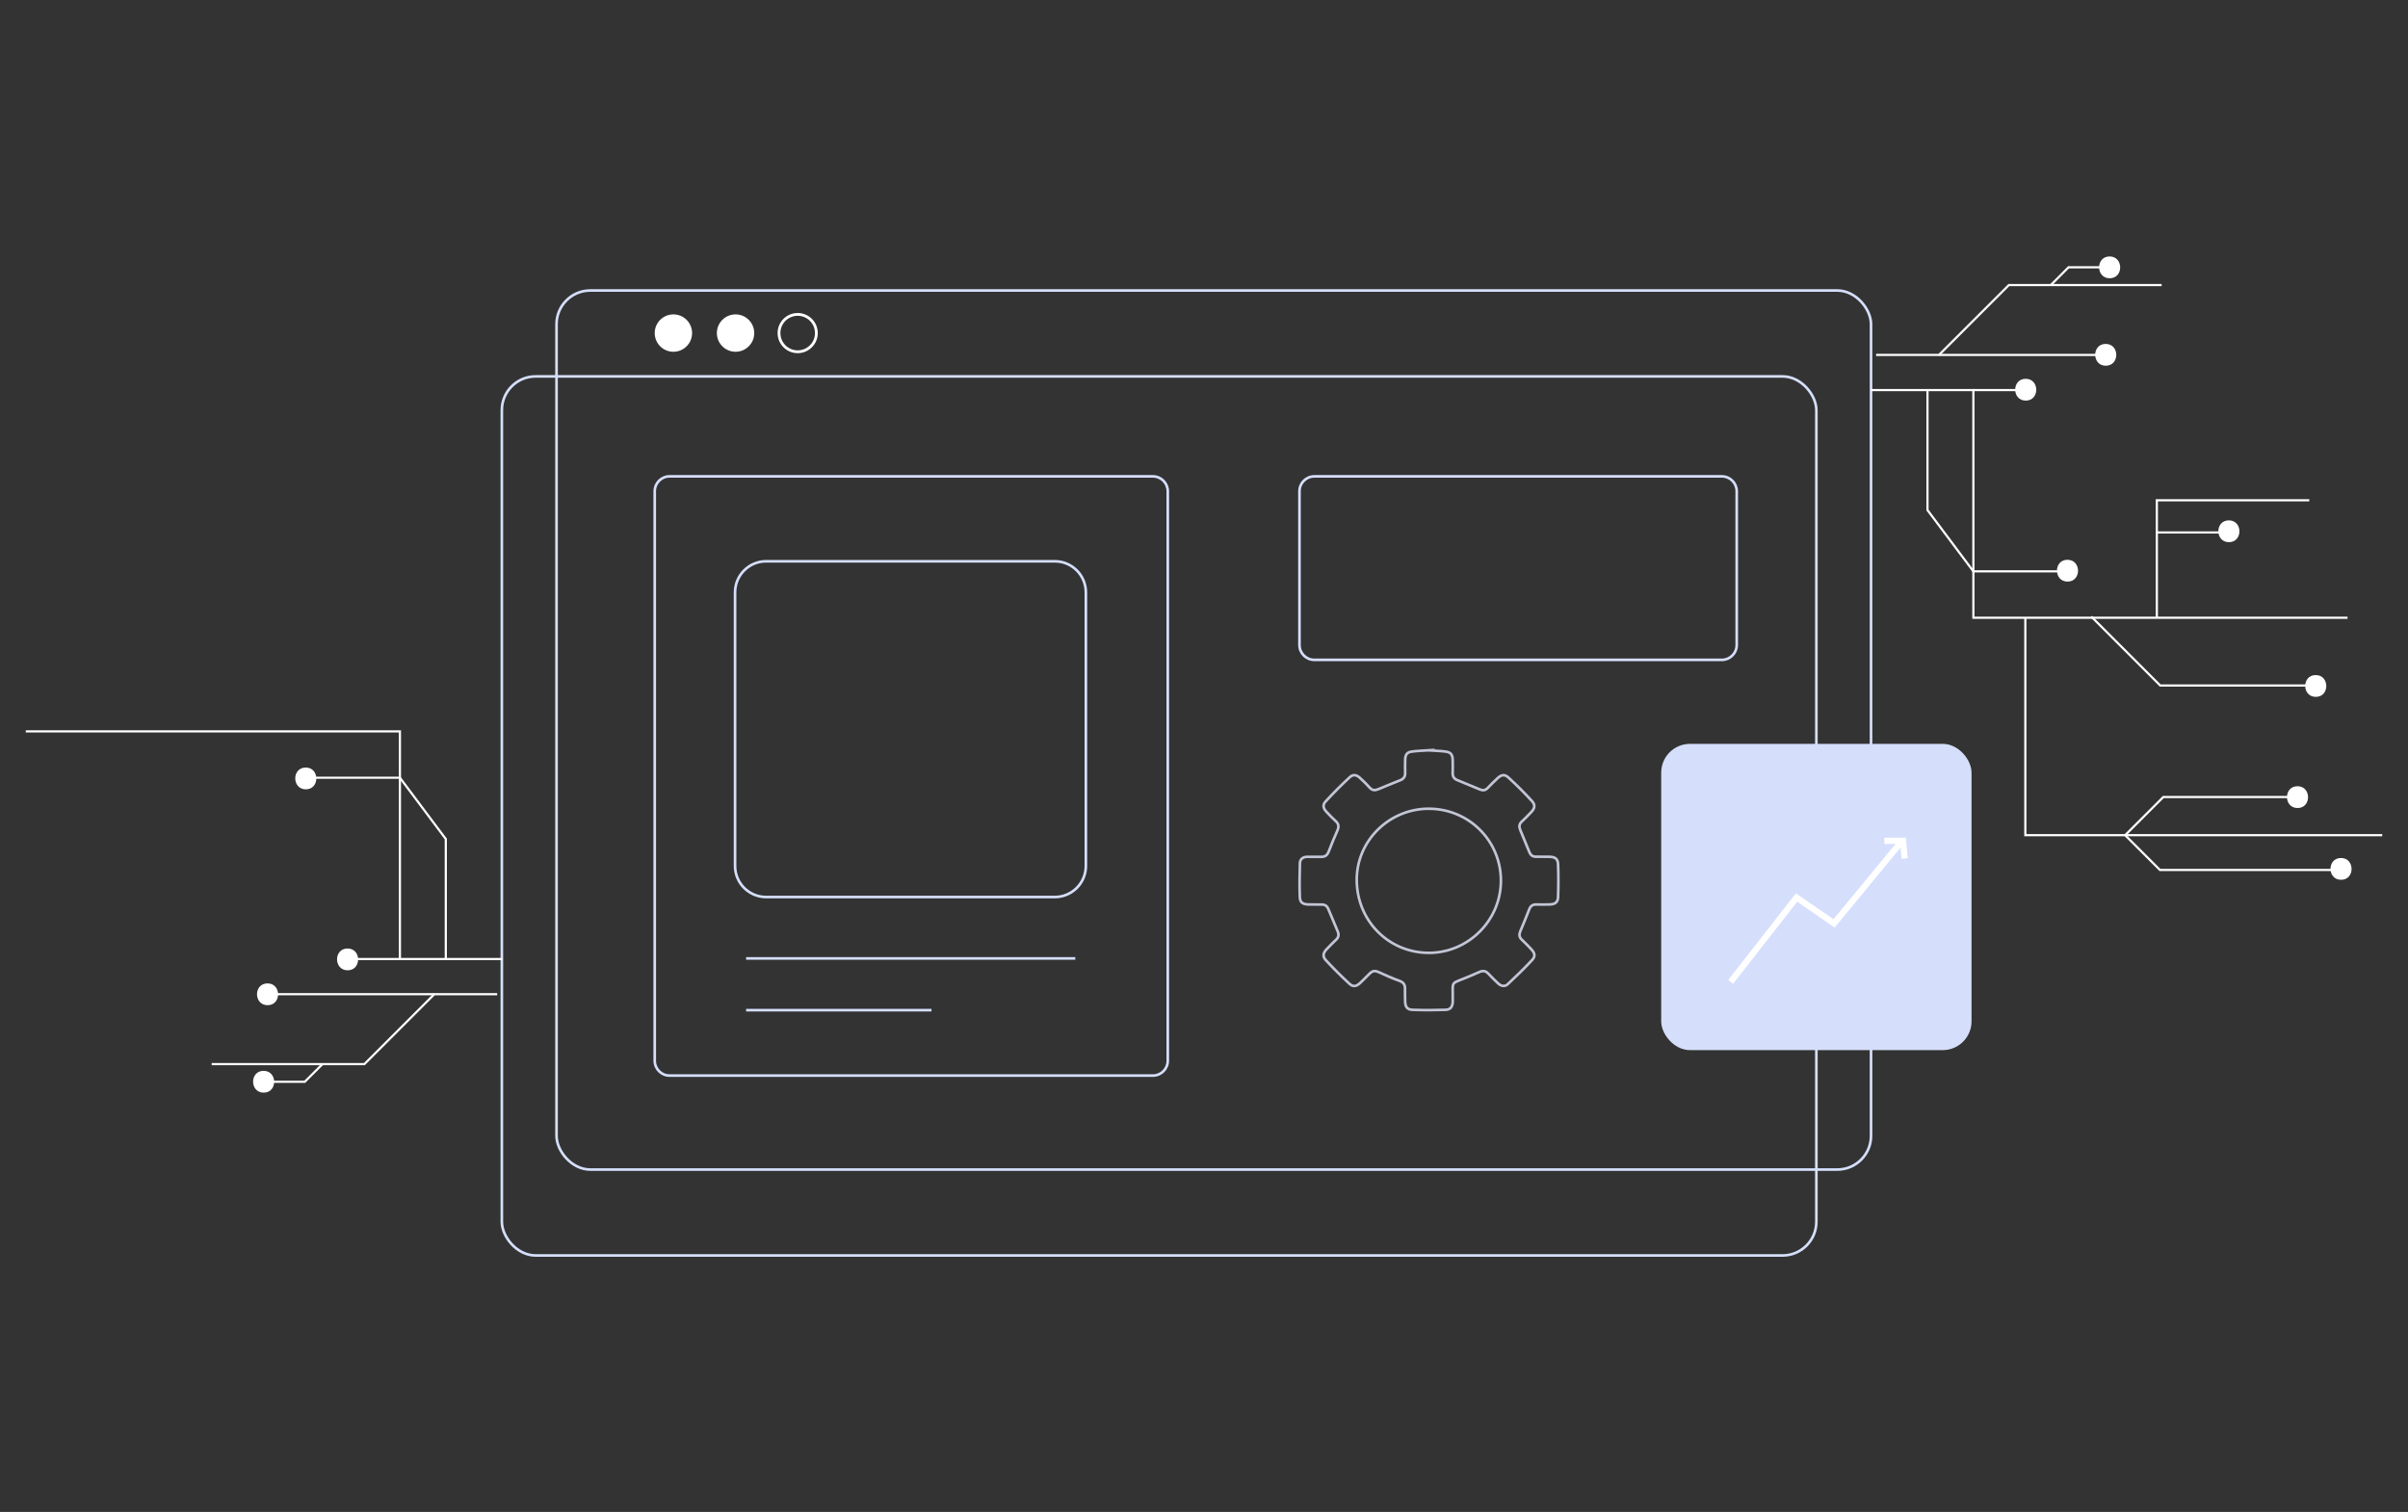 <?xml version="1.0" encoding="UTF-8"?>
<svg id="Phase_3" xmlns="http://www.w3.org/2000/svg" version="1.1" viewBox="0 0 916.21 575.35">
  <rect x="0" y="0" width="916.21" height="575.35" fill="#333333" stroke="none"/>
  <!-- Generator: Adobe Illustrator 29.7.1, SVG Export Plug-In . SVG Version: 2.1.1 Build 8)  -->
  <defs>
    <style>
      .st0 {
        fill: #d5dffc;
      }

      .st1 {
        stroke-width: .83px;
      }

      .st1, .st2, .st3, .st4, .st5 {
        fill: none;
        stroke-miterlimit: 10;
      }

      .st1, .st2, .st5 {
        stroke: #fff;
      }

      .st2 {
        stroke-width: 1.07px;
      }

      .st6 {
        fill: #fff;
      }

      .st3 {
        stroke: #d5dffc;
      }

      .st4 {
        stroke: #c2c6d6;
      }

      .st5 {
        stroke-width: 2.36px;
      }
    </style>
  </defs>
  <g>
    <g>
      <g>
        <rect class="st3" x="190.95" y="143.24" width="500.15" height="334.52" rx="12.84" ry="12.84"/>
        <rect class="st3" x="211.75" y="110.55" width="500.15" height="334.52" rx="12.84" ry="12.84"/>
        <g>
          <path class="st6" d="M263.33,126.75c0,3.93-3.18,7.11-7.11,7.11s-7.11-3.18-7.11-7.11,3.18-7.11,7.11-7.11,7.11,3.18,7.11,7.11Z"/>
          <path class="st6" d="M286.98,126.75c0,3.93-3.18,7.11-7.11,7.11s-7.11-3.18-7.11-7.11,3.18-7.11,7.11-7.11,7.11,3.18,7.11,7.11Z"/>
          <path class="st2" d="M310.62,126.75c0,3.93-3.18,7.11-7.11,7.11s-7.11-3.18-7.11-7.11,3.18-7.11,7.11-7.11,7.11,3.18,7.11,7.11Z"/>
        </g>
      </g>
      <g>
        <path class="st3" d="M254.78,181.28h183.88c3.13,0,5.66,2.54,5.66,5.66v216.71c0,3.13-2.54,5.66-5.66,5.66h-183.88c-3.13,0-5.66-2.54-5.66-5.66v-216.72c0-3.13,2.54-5.66,5.66-5.66Z"/>
        <path class="st3" d="M500.09,181.28h155.05c3.13,0,5.66,2.54,5.66,5.66v58.51c0,3.13-2.54,5.66-5.66,5.66h-155.05c-3.13,0-5.66-2.54-5.66-5.66v-58.51c0-3.13,2.54-5.66,5.66-5.66Z"/>
        <path class="st3" d="M291.51,213.59h109.82c6.53,0,11.83,5.3,11.83,11.83v104.11c0,6.53-5.3,11.83-11.83,11.83h-109.82c-6.53,0-11.83-5.3-11.83-11.83v-104.11c0-6.53,5.3-11.83,11.83-11.83Z"/>
        <line class="st3" x1="283.87" y1="364.72" x2="409.14" y2="364.72"/>
        <line class="st3" x1="283.87" y1="384.41" x2="354.42" y2="384.41"/>
      </g>
      <path class="st4" d="M543.51,285.55c2.25.14,4.35.18,6.42.44,2.1.26,2.77,1.14,2.8,3.29.03,1.63.05,3.27,0,4.9-.05,1.36.54,2.2,1.79,2.7,2.88,1.16,5.74,2.36,8.61,3.56,1.11.47,2.05.34,2.91-.57,1.2-1.26,2.43-2.48,3.7-3.67,1.51-1.41,2.71-1.68,4.2-.31,3.12,2.85,6.11,5.85,8.96,8.96,1.34,1.47,1.08,2.75-.3,4.21-1.16,1.22-2.34,2.43-3.57,3.57-1.02.94-1.11,1.96-.6,3.18,1.18,2.82,2.33,5.64,3.48,8.47.45,1.11,1.2,1.73,2.44,1.73,1.74,0,3.47,0,5.21.03,2.13.05,3.17.75,3.26,2.84.17,4.17.15,8.36,0,12.53-.07,1.96-1.17,2.72-3.17,2.77-1.68.04-3.37.07-5.06.01-1.44-.05-2.26.59-2.76,1.91-1.07,2.75-2.18,5.49-3.34,8.21-.55,1.28-.49,2.32.57,3.31,1.23,1.15,2.41,2.36,3.56,3.59,1.36,1.46,1.66,2.67.37,4.07-2.96,3.21-6.12,6.26-9.31,9.24-1.17,1.09-2.58.75-3.72-.34-1.25-1.21-2.51-2.4-3.69-3.68-1.03-1.11-2.07-1.2-3.43-.59-2.6,1.17-5.24,2.26-7.9,3.29-1.84.71-2.22,1.15-2.21,3.15,0,1.58.05,3.17.02,4.75-.04,2.01-.82,3.11-2.75,3.18-4.17.14-8.36.16-12.53,0-2.03-.07-2.75-1.07-2.83-3.11-.06-1.68-.06-3.37-.05-5.05,0-1.53-.69-2.36-2.18-2.89-2.58-.92-5.1-2.05-7.6-3.19-1.7-.77-2.48-.73-3.82.59-1.16,1.15-2.28,2.34-3.48,3.45-1.46,1.35-2.66,1.58-4.09.26-3.11-2.86-6.1-5.86-8.97-8.96-1.3-1.41-1.02-2.78.36-4.21,1.17-1.21,2.34-2.42,3.57-3.58,1.01-.95,1.11-1.97.59-3.18-1.2-2.81-2.37-5.63-3.54-8.45-.45-1.09-1.18-1.74-2.43-1.73-1.74,0-3.47,0-5.21-.05-2.06-.05-3.14-.73-3.22-2.71-.17-4.32-.1-8.65.03-12.97.05-1.58,1.17-2.43,2.8-2.45,1.79-.01,3.57,0,5.36.02,1.48.02,2.3-.7,2.82-2.08,1.01-2.66,2.11-5.3,3.27-7.9.62-1.38.59-2.5-.59-3.58-1.24-1.13-2.42-2.35-3.56-3.58-1.27-1.38-1.54-2.61-.29-3.97,2.92-3.19,5.98-6.25,9.15-9.19,1.28-1.18,2.54-.96,3.85.22,1.32,1.2,2.6,2.46,3.79,3.79.96,1.06,1.99,1.05,3.17.57,2.78-1.14,5.55-2.31,8.35-3.41,1.31-.51,1.96-1.35,1.93-2.78-.04-1.74-.05-3.47.01-5.21.06-1.81.71-2.69,2.5-2.94,2.16-.3,4.37-.34,6.4-.48ZM543.7,307.75c-15.05-.04-27.42,12.08-27.48,26.91-.06,15.54,11.94,27.83,27.28,27.94,15.06.1,27.51-12.26,27.58-27.35.06-15.22-12.12-27.45-27.38-27.49Z"/>
    </g>
    <g>
      <rect class="st0" x="632.06" y="283.07" width="118.08" height="116.55" rx="10.96" ry="10.96"/>
      <g>
        <polyline class="st5" points="658.48 373.64 683.57 341.54 697.83 351.39 723.31 320.48"/>
        <polyline class="st5" points="716.97 319.96 724.09 319.93 724.69 326.72"/>
      </g>
    </g>
  </g>
  <g>
    <polyline class="st1" points="711.89 148.44 750.84 148.44 750.84 235.08 893.2 235.08"/>
    <polyline class="st1" points="878.65 190.38 820.65 190.38 820.65 235.08"/>
    <polyline class="st1" points="770.61 235.08 770.61 317.82 906.4 317.82"/>
    <polyline class="st1" points="881.34 260.87 821.94 260.87 795.7 234.63"/>
    <polyline class="st1" points="873.95 303.31 823.1 303.31 808.59 317.82 821.83 331.06 891.18 331.06"/>
    <path class="st6" d="M786.63,213.02c-5.34,0-5.31,8.3.04,8.3s5.31-8.3-.04-8.3Z"/>
    <path class="st6" d="M881.09,256.89c-5.34,0-5.31,8.3.04,8.3s5.31-8.3-.04-8.3Z"/>
    <path class="st6" d="M874.15,299.19c-5.34,0-5.31,8.3.04,8.3s5.31-8.3-.04-8.3Z"/>
    <path class="st6" d="M890.71,326.5c-5.34,0-5.31,8.3.04,8.3s5.31-8.3-.04-8.3Z"/>
    <polyline class="st1" points="713.84 135.07 737.75 135.07 764.35 108.47 822.47 108.47"/>
    <line class="st1" x1="750.84" y1="148.44" x2="770.99" y2="148.44"/>
    <polyline class="st1" points="733.38 148.31 733.38 194.11 750.84 217.43 787.09 217.43"/>
    <polyline class="st1" points="780.31 108.47 787.05 101.72 803.14 101.72"/>
    <line class="st1" x1="737.75" y1="135.07" x2="801.65" y2="135.07"/>
    <path class="st6" d="M770.74,144.15c-5.34,0-5.31,8.3.04,8.3s5.31-8.3-.04-8.3Z"/>
    <path class="st6" d="M801.18,130.87c-5.34,0-5.31,8.3.04,8.3s5.31-8.3-.04-8.3Z"/>
    <path class="st6" d="M802.67,97.59c-5.34,0-5.31,8.3.04,8.3s5.31-8.3-.04-8.3Z"/>
    <line class="st1" x1="820.65" y1="202.62" x2="847.61" y2="202.62"/>
    <path class="st6" d="M848.04,198.02c-5.34,0-5.31,8.3.04,8.3s5.31-8.3-.04-8.3Z"/>
  </g>
  <g>
    <polyline class="st1" points="191.11 364.95 152.16 364.95 152.16 278.32 9.81 278.32"/>
    <path class="st6" d="M116.37,300.38c5.34,0,5.31-8.3-.04-8.3s-5.31,8.3.04,8.3Z"/>
    <polyline class="st1" points="189.17 378.33 165.26 378.33 138.66 404.93 80.54 404.93"/>
    <line class="st1" x1="152.16" y1="364.95" x2="132.02" y2="364.95"/>
    <polyline class="st1" points="169.62 365.08 169.62 319.28 152.16 295.96 115.92 295.96"/>
    <polyline class="st1" points="122.69 404.93 115.95 411.67 99.86 411.67"/>
    <line class="st1" x1="165.26" y1="378.33" x2="101.35" y2="378.33"/>
    <path class="st6" d="M132.27,369.24c5.34,0,5.31-8.3-.04-8.3s-5.31,8.3.04,8.3Z"/>
    <path class="st6" d="M101.82,382.52c5.34,0,5.31-8.3-.04-8.3s-5.31,8.3.04,8.3Z"/>
    <path class="st6" d="M100.33,415.8c5.34,0,5.31-8.3-.04-8.3s-5.31,8.3.04,8.3Z"/>
  </g>
</svg>